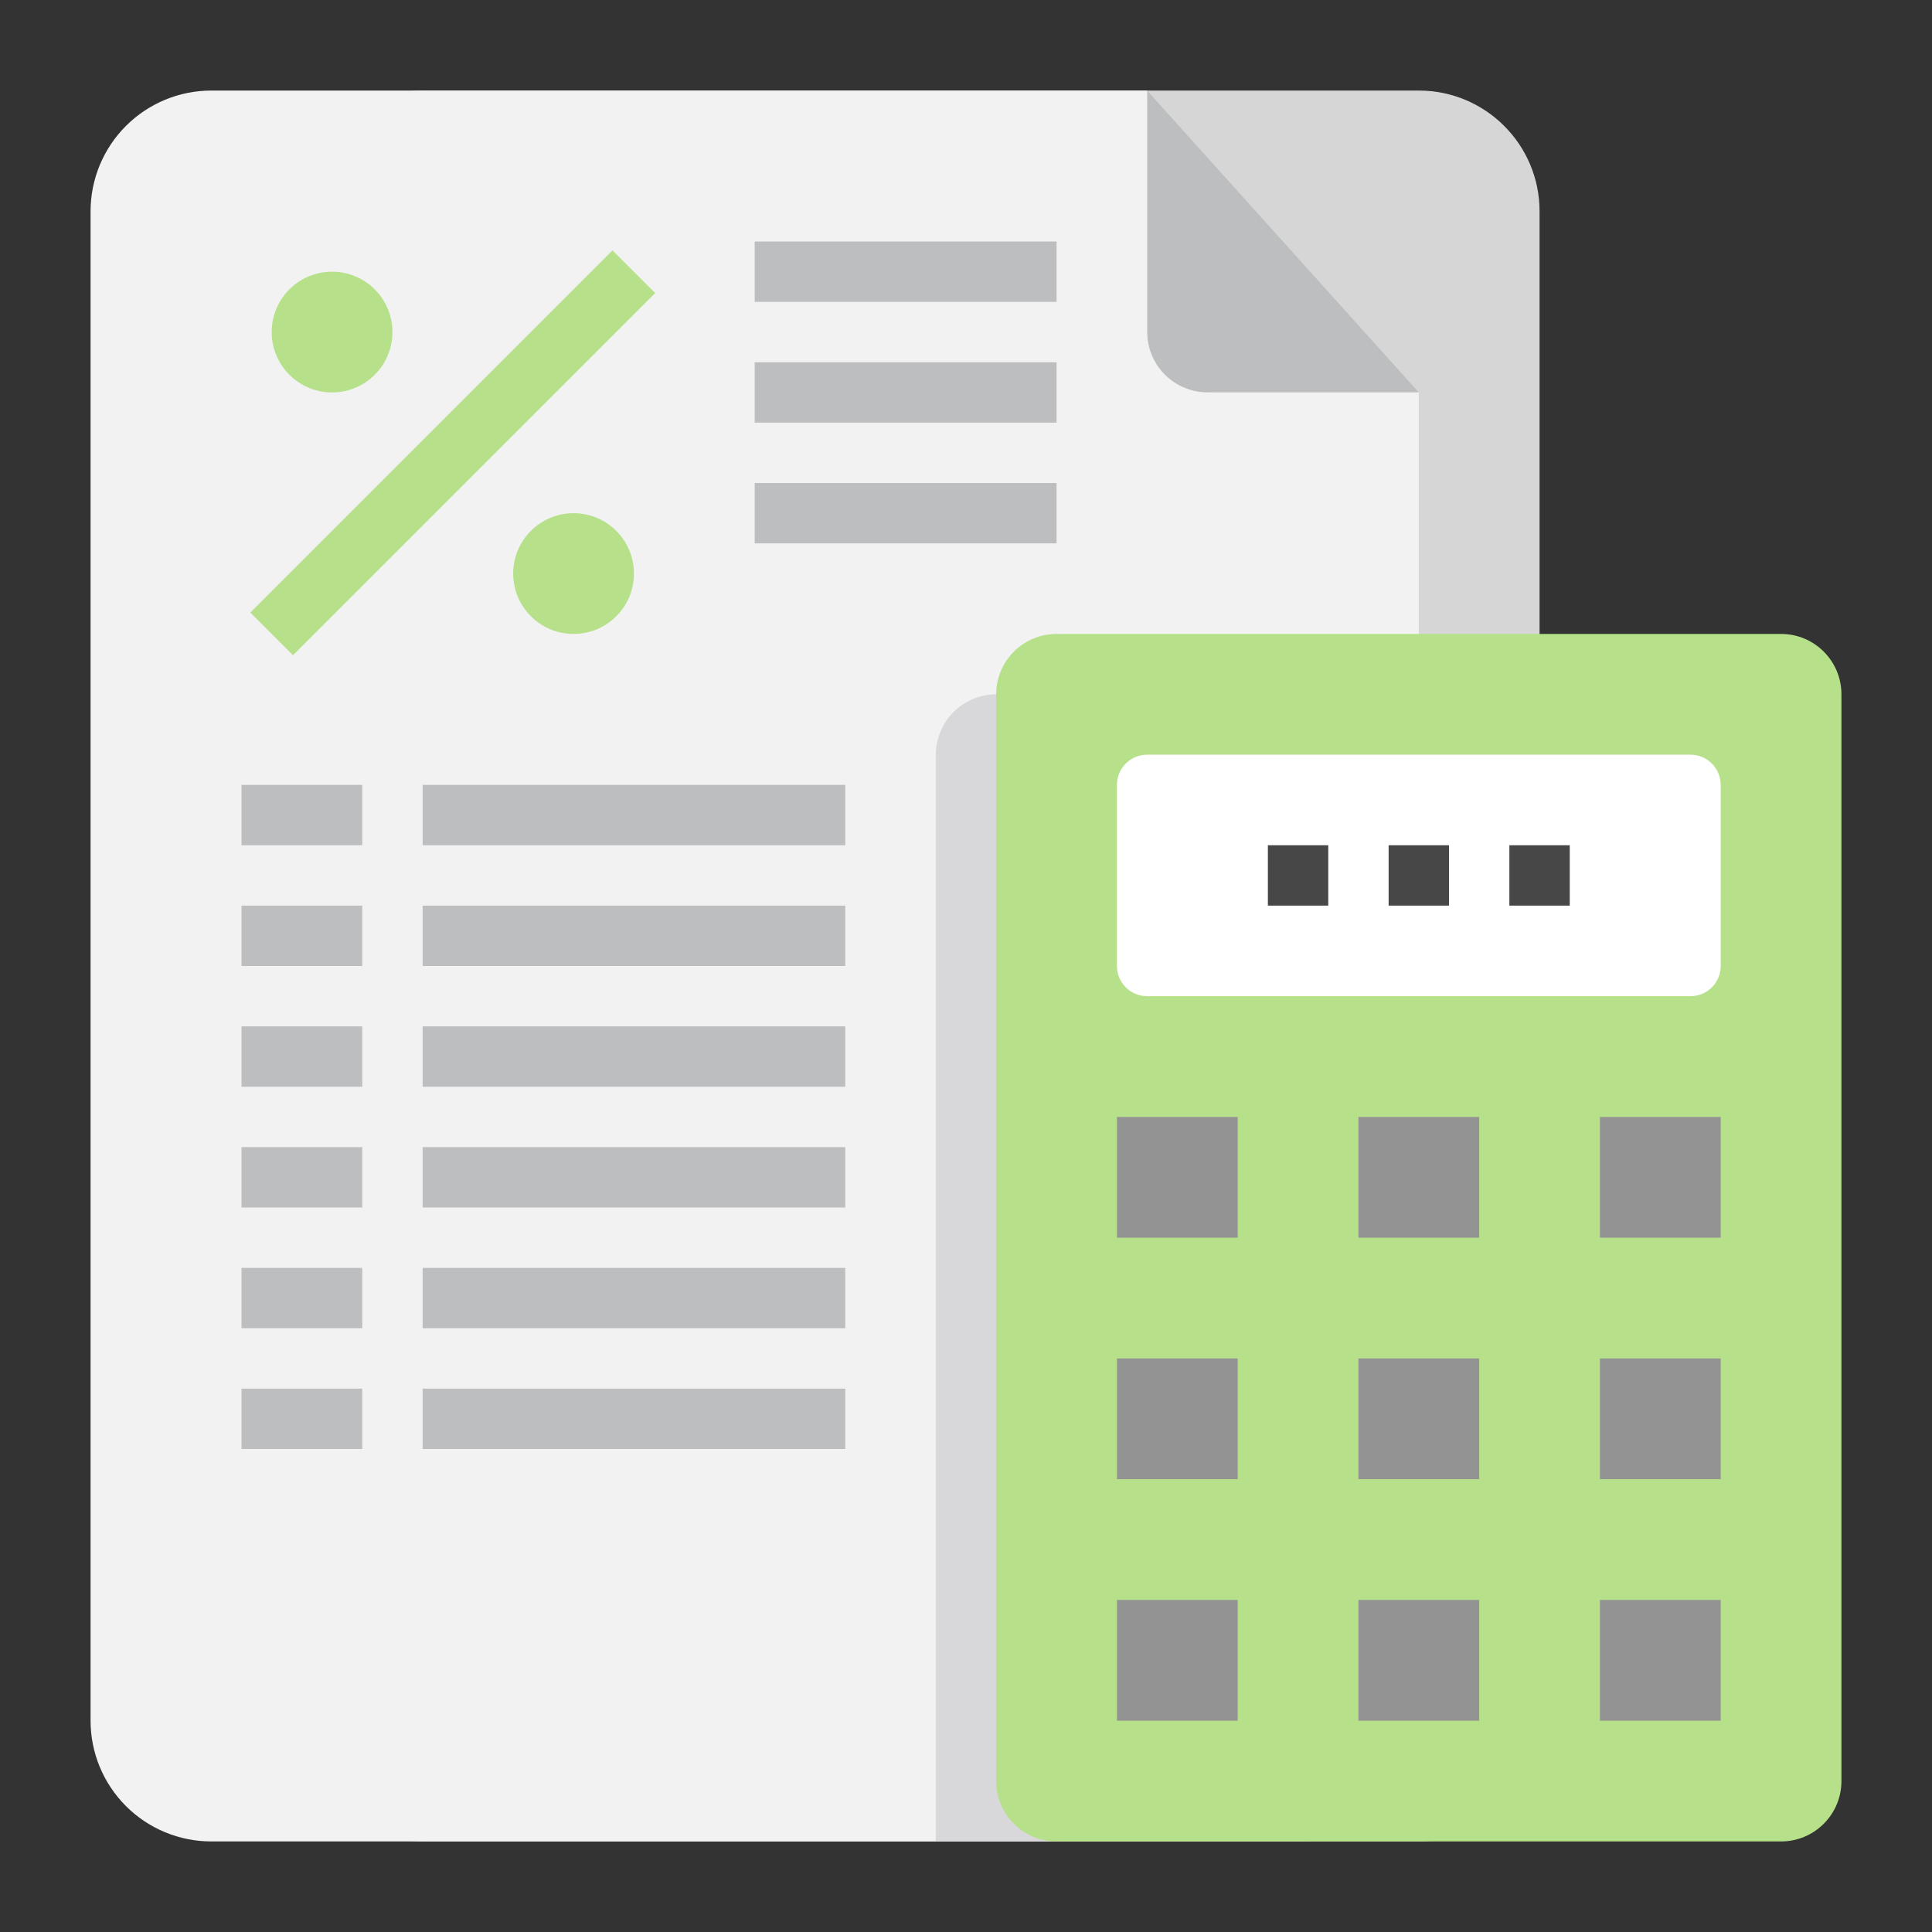 <?xml version="1.0" encoding="UTF-8"?> <svg xmlns="http://www.w3.org/2000/svg" width="512" height="512" viewBox="0 0 512 512" fill="none"><rect x="0" y="0" width="512" height="512" fill="#333333" stroke="none"/><path d="M376 24H112C94.327 24 80 38.327 80 56V456C80 473.673 94.327 488 112 488H376C393.673 488 408 473.673 408 456V56C408 38.327 393.673 24 376 24Z" fill="#D6D6D6"></path><path d="M304 24L376 104H320C315.76 103.987 311.698 102.298 308.7 99.3C305.702 96.302 304.013 92.24 304 88V24Z" fill="#BCBEC0"></path><path d="M376 104V456C376 464.487 372.629 472.626 366.627 478.627C360.626 484.629 352.487 488 344 488H56C47.513 488 39.374 484.629 33.373 478.627C27.371 472.626 24 464.487 24 456V56C24 47.513 27.371 39.374 33.373 33.373C39.374 27.371 47.513 24 56 24H304V88C304.013 92.24 305.702 96.302 308.7 99.3C311.698 102.298 315.76 103.987 320 104H376Z" fill="#F2F2F2"></path><path d="M152 168C160.837 168 168 160.837 168 152C168 143.163 160.837 136 152 136C143.163 136 136 143.163 136 152C136 160.837 143.163 168 152 168Z" fill="#B6E18A"></path><path d="M88 104C96.837 104 104 96.837 104 88C104 79.163 96.837 72 88 72C79.163 72 72 79.163 72 88C72 96.837 79.163 104 88 104Z" fill="#B6E18A"></path><path d="M376 184V456C376 464.487 372.629 472.626 366.627 478.627C360.626 484.629 352.487 488 344 488H248V200C248.013 195.76 249.702 191.698 252.7 188.7C255.698 185.702 259.76 184.013 264 184H376Z" fill="#D8D7DA"></path><path d="M472 168H280C271.163 168 264 175.163 264 184V472C264 480.837 271.163 488 280 488H472C480.837 488 488 480.837 488 472V184C488 175.163 480.837 168 472 168Z" fill="#B6E18A"></path><path d="M424 424H456V456H424V424ZM360 424H392V456H360V424ZM296 424H328V456H296V424ZM296 360H328V392H296V360ZM360 360H392V392H360V360ZM424 360H456V392H424V360ZM424 296H456V328H424V296ZM360 296H392V328H360V296ZM296 296H328V328H296V296Z" fill="#939393"></path><path d="M448 200H304C299.582 200 296 203.582 296 208V256C296 260.418 299.582 264 304 264H448C452.418 264 456 260.418 456 256V208C456 203.582 452.418 200 448 200Z" fill="white"></path><path d="M400 224H416V240H400V224ZM368 224H384V240H368V224ZM336 224H352V240H336V224Z" fill="#474747"></path><path d="M66.328 162.336L162.32 66.344L173.632 77.656L77.64 173.648L66.328 162.336Z" fill="#B6E18A"></path><path d="M200 64H280V80H200V64ZM200 96H280V112H200V96ZM200 128H280V144H200V128ZM64 208H96V224H64V208ZM112 208H224V224H112V208ZM64 240H96V256H64V240ZM112 240H224V256H112V240ZM64 272H96V288H64V272ZM112 272H224V288H112V272ZM64 304H96V320H64V304ZM112 304H224V320H112V304ZM64 336H96V352H64V336ZM112 336H224V352H112V336ZM64 368H96V384H64V368ZM112 368H224V384H112V368Z" fill="#BCBEC0"></path></svg> 